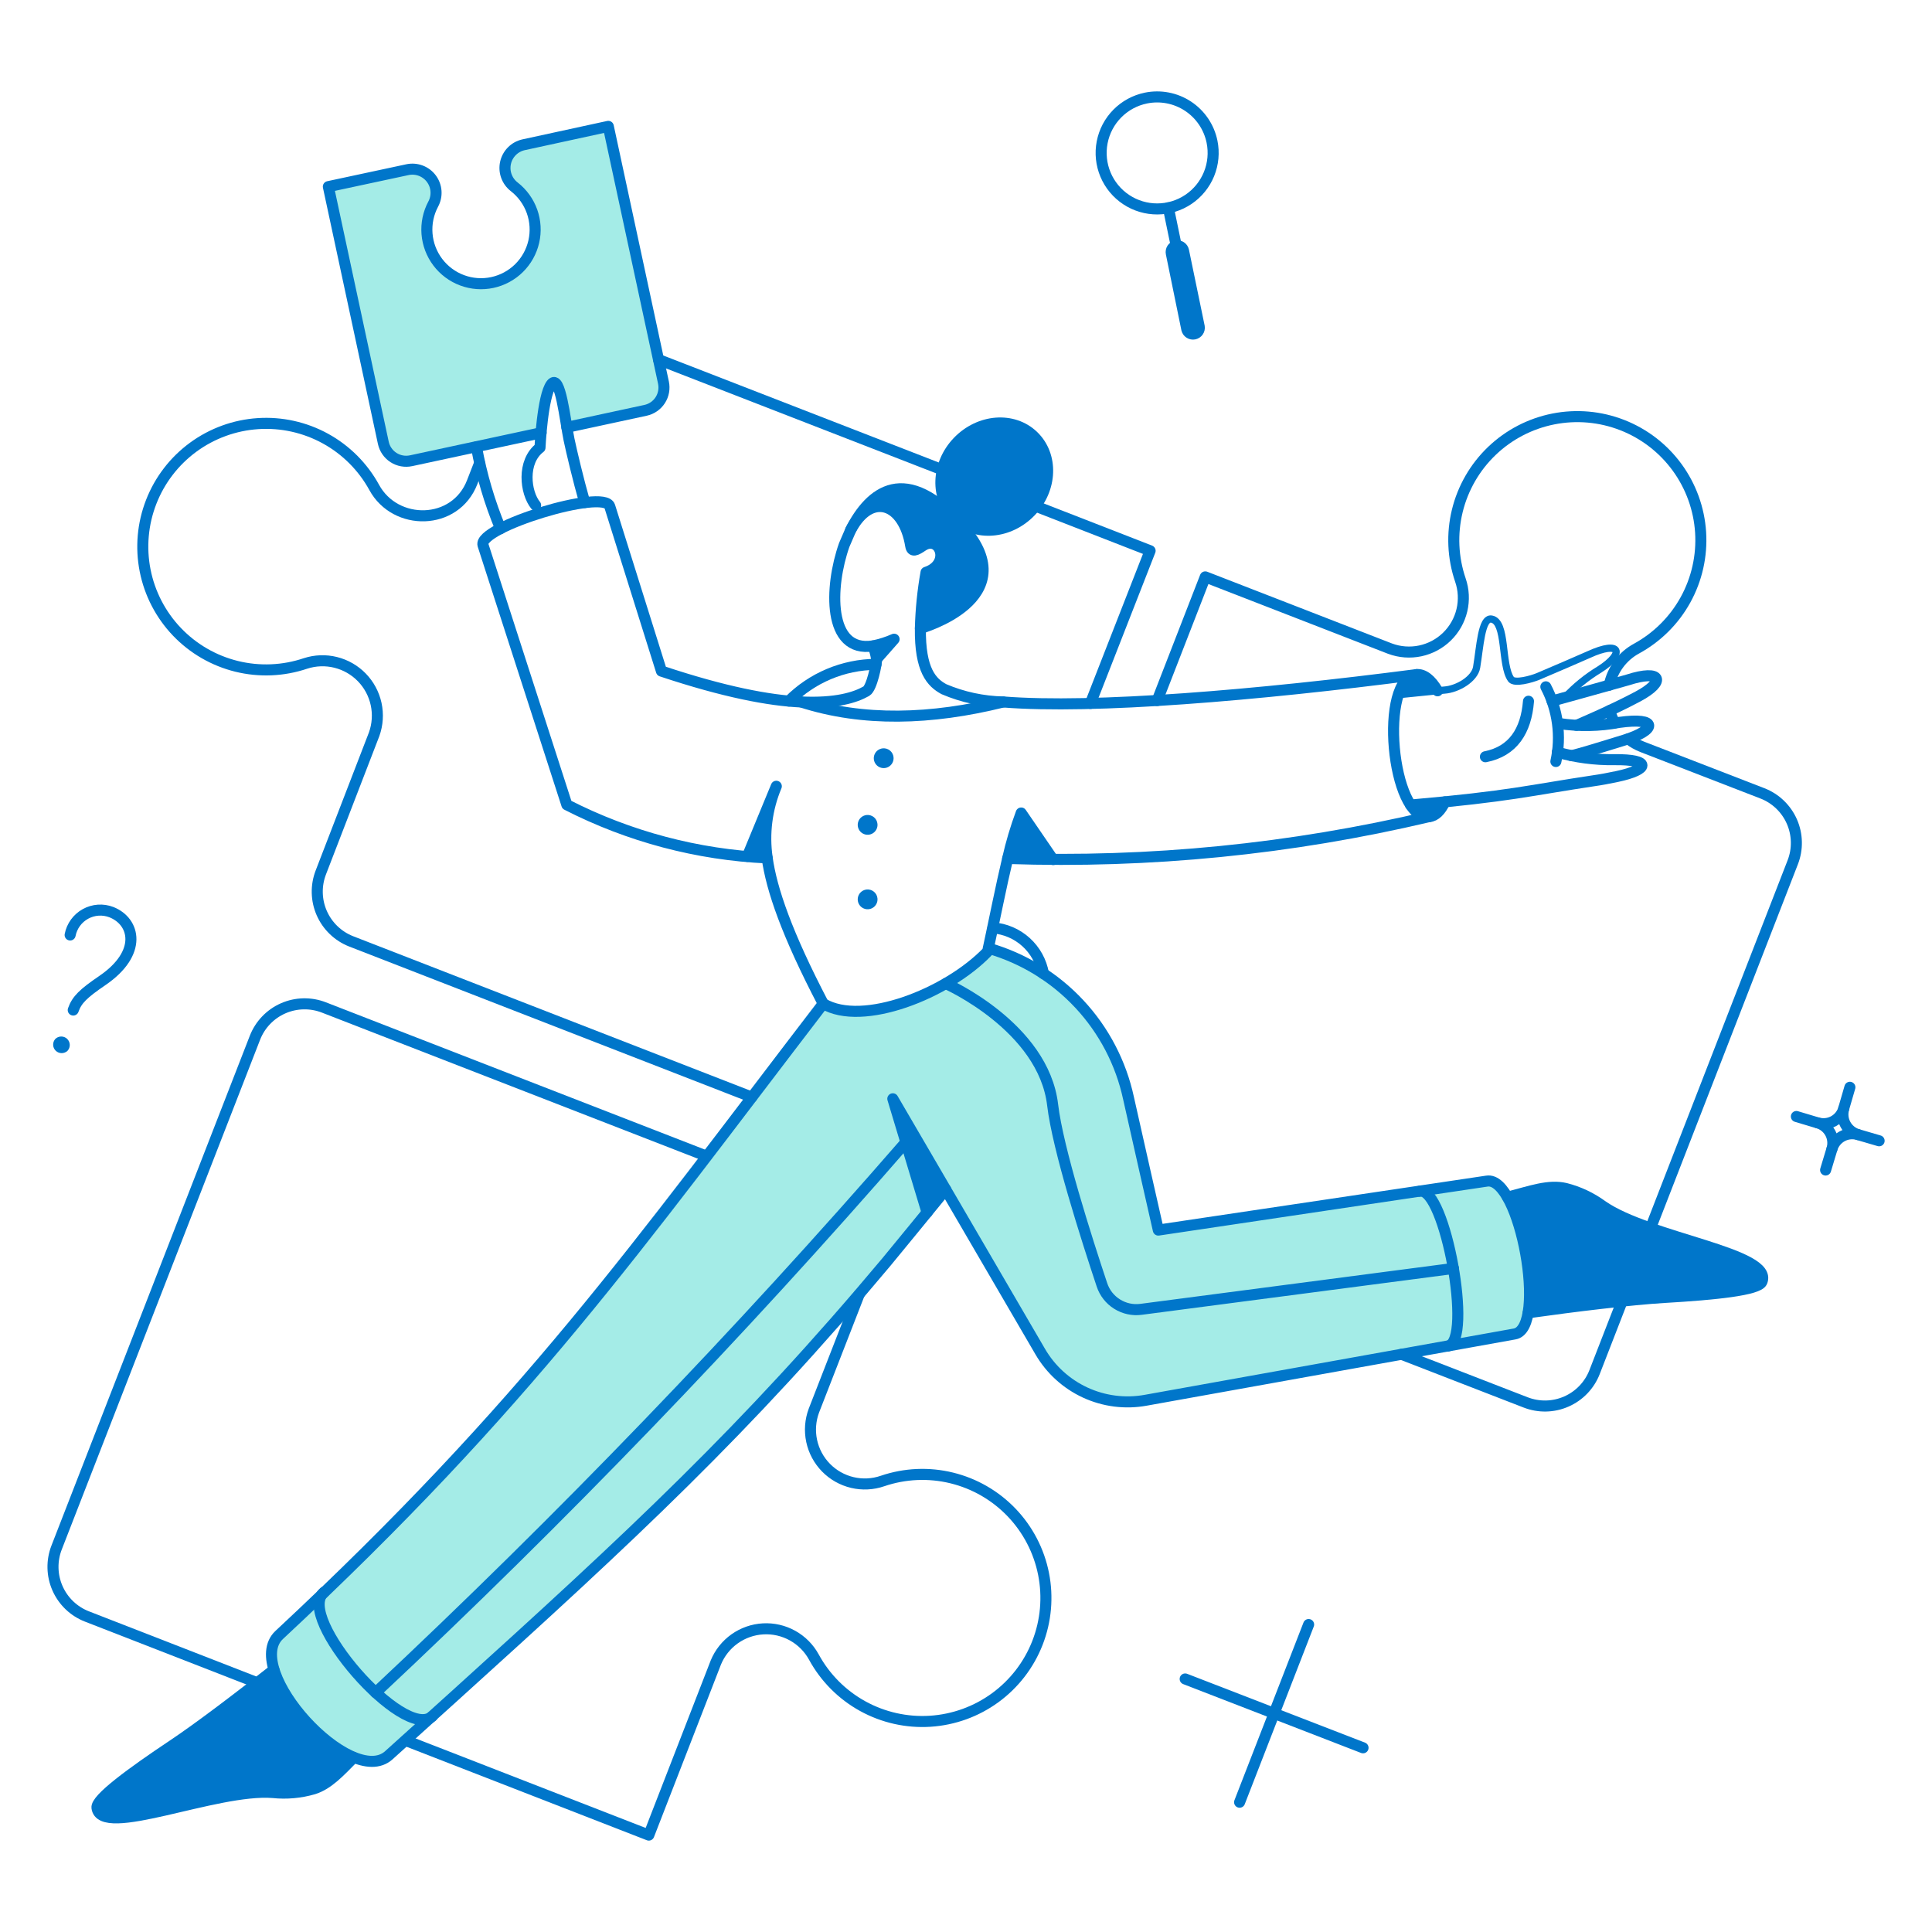 <svg width="350" height="350" viewBox="0 0 350 350" fill="none" xmlns="http://www.w3.org/2000/svg">
<path d="M269.325 213.976L209.842 222.843C206.973 209.992 205.447 203.588 204.444 198.987C200.248 179.875 183.642 173.318 179.043 171.866C178.465 175.331 158.28 187.333 149.12 181.847C115.585 225.63 94.902 254.244 50.584 296.191C43.769 302.51 63.619 324.211 70.467 317.991C113.118 279.774 135.792 258.859 167.96 219.705L161.742 199.061L188.407 244.875C190.302 248.124 193.149 250.713 196.562 252.294C199.976 253.873 203.791 254.366 207.495 253.708L274.322 241.665C280.312 240.689 275.46 212.869 269.325 213.976Z" fill="#A4ECE7"/>
<path d="M120.191 69.306L110.199 22.893L94.815 26.201C94.017 26.387 93.289 26.796 92.714 27.38C92.139 27.963 91.742 28.698 91.569 29.499C91.396 30.3 91.453 31.133 91.735 31.902C92.017 32.671 92.511 33.345 93.161 33.844C94.642 34.985 95.766 36.526 96.401 38.285C97.036 40.043 97.155 41.947 96.744 43.771C96.333 45.595 95.409 47.264 94.082 48.58C92.754 49.897 91.078 50.807 89.25 51.203C87.423 51.598 85.52 51.464 83.767 50.815C82.013 50.165 80.482 49.028 79.353 47.538C78.224 46.047 77.545 44.265 77.395 42.401C77.245 40.538 77.631 38.67 78.507 37.018C78.889 36.296 79.059 35.481 78.997 34.666C78.934 33.851 78.642 33.071 78.153 32.416C77.664 31.761 77 31.259 76.236 30.967C75.473 30.675 74.643 30.606 73.842 30.767L59.484 33.844L69.48 80.257C69.717 81.354 70.38 82.311 71.323 82.919C72.266 83.527 73.412 83.736 74.509 83.499L98.096 78.437C98.317 76.045 98.747 71.152 99.882 69.637C101.173 67.918 102.099 73.642 102.728 77.412L116.954 74.335C118.049 74.096 119.005 73.433 119.612 72.49C120.219 71.547 120.427 70.402 120.191 69.306Z" fill="#A4ECE7"/>
<path d="M161.973 115.82L158.806 119.426C158.687 118.598 158.467 117.786 158.151 117.011C159.46 116.734 160.739 116.335 161.973 115.82Z" fill="#0076CA"/>
<path d="M184.998 147.283C184.002 149.972 183.184 152.724 182.55 155.521C186.652 155.684 186.917 155.783 190.821 155.783L184.998 147.283Z" fill="#0076CA"/>
<path d="M171.343 215.498C170.218 216.921 169.061 218.31 167.969 219.7L161.751 199.055L171.343 215.498Z" fill="#0076CA"/>
<path d="M174.544 95.608C164.03 83.565 157.606 89.123 154.105 96.005C157.81 88.991 163.664 91.108 164.988 98.85C165.12 99.743 165.616 99.677 165.715 99.611C166.245 99.47 166.741 99.223 167.171 98.883C170.248 96.733 172.365 102.125 167.767 103.68C167.169 107.023 166.826 110.407 166.741 113.802C166.741 113.802 185.825 108.484 174.544 95.608Z" fill="#0076CA"/>
<path d="M186.718 92.663C182.815 96.732 176.703 97.22 173.055 93.722C169.407 90.224 169.614 84.094 173.518 80.025C177.422 75.956 183.534 75.468 187.182 78.966C190.83 82.465 190.622 88.594 186.718 92.663Z" fill="#0076CA"/>
<path d="M49.63 302.505C29.525 318.305 17.242 324.848 17.568 327.481C18.265 333.138 39.039 323.875 49.459 324.735C51.927 324.995 54.422 324.77 56.804 324.074C59.483 323.246 61.505 320.997 64.082 318.383C57.465 315.061 52.316 309.403 49.63 302.505Z" fill="#0076CA"/>
<path d="M290.271 218.442C282.942 213.361 279.823 215.134 273.102 216.887C276.248 223.391 277.542 230.636 276.84 237.828C285.341 236.638 295.398 235.413 301.618 235.042C310.65 234.519 318.555 233.72 319.186 232.23C321.439 227.011 298.803 224.462 290.271 218.442Z" fill="#0076CA"/>
<path d="M260.424 125.146L253.412 125.843C255 121.279 258.009 120.945 260.424 125.146Z" fill="#0076CA"/>
<path d="M261.749 145.265C260.194 148.705 257.713 148.838 255.595 145.761L261.749 145.265Z" fill="#0076CA"/>
<path d="M216.36 60.541C216.212 60.572 216.059 60.574 215.911 60.547C215.763 60.519 215.62 60.461 215.494 60.378C215.367 60.295 215.259 60.188 215.176 60.062C215.09 59.937 215.033 59.796 215.003 59.647L212.191 45.891C212.13 45.597 212.188 45.291 212.351 45.04C212.517 44.789 212.775 44.613 213.067 44.551C213.361 44.49 213.668 44.548 213.92 44.712C214.171 44.877 214.347 45.134 214.408 45.428L217.22 59.184C217.258 59.33 217.267 59.482 217.244 59.631C217.222 59.78 217.168 59.923 217.086 60.051C217.006 60.178 216.9 60.287 216.774 60.371C216.649 60.456 216.508 60.513 216.36 60.541Z" fill="#0076CA"/>
<path d="M140.601 142.452L135.378 155.188C136.569 155.287 137.793 155.353 138.984 155.419C138.321 151.03 138.881 146.544 140.601 142.452Z" fill="#0076CA"/>
<path d="M12.242 190.354C11.953 190.631 11.568 190.786 11.168 190.786C10.768 190.784 10.383 190.629 10.096 190.351C9.808 190.072 9.64 189.693 9.627 189.292C9.614 188.892 9.757 188.503 10.025 188.206C10.313 187.929 10.698 187.774 11.099 187.774C11.499 187.775 11.884 187.93 12.171 188.209C12.459 188.488 12.627 188.867 12.64 189.268C12.653 189.668 12.51 190.056 12.242 190.354Z" fill="#0076CA"/>
<path d="M161.874 137.192C161.907 137.545 161.834 137.9 161.665 138.212C161.496 138.524 161.238 138.778 160.924 138.944C160.611 139.109 160.255 139.178 159.902 139.141C159.549 139.104 159.215 138.963 158.943 138.737C158.67 138.51 158.47 138.208 158.369 137.868C158.268 137.528 158.27 137.165 158.375 136.827C158.48 136.488 158.683 136.188 158.958 135.964C159.234 135.741 159.569 135.604 159.922 135.571C160.157 135.548 160.394 135.572 160.62 135.642C160.845 135.711 161.055 135.824 161.236 135.975C161.418 136.126 161.567 136.311 161.677 136.52C161.787 136.729 161.854 136.957 161.874 137.192Z" fill="#0076CA"/>
<path d="M158.963 149.268C158.995 149.621 158.923 149.976 158.753 150.288C158.584 150.599 158.327 150.854 158.013 151.019C157.699 151.185 157.343 151.253 156.991 151.216C156.638 151.179 156.304 151.039 156.031 150.812C155.758 150.586 155.559 150.283 155.458 149.943C155.357 149.603 155.359 149.241 155.464 148.902C155.569 148.563 155.772 148.263 156.047 148.04C156.322 147.816 156.658 147.68 157.011 147.647C157.246 147.624 157.483 147.648 157.709 147.717C157.934 147.786 158.144 147.899 158.325 148.05C158.507 148.201 158.656 148.386 158.766 148.595C158.876 148.804 158.942 149.033 158.963 149.268Z" fill="#0076CA"/>
<path d="M158.963 162.764C158.995 163.117 158.923 163.472 158.753 163.784C158.584 164.096 158.327 164.35 158.013 164.516C157.699 164.681 157.343 164.749 156.991 164.713C156.638 164.676 156.304 164.535 156.031 164.309C155.758 164.082 155.559 163.78 155.458 163.44C155.357 163.1 155.359 162.737 155.464 162.398C155.569 162.06 155.772 161.76 156.047 161.536C156.322 161.313 156.658 161.176 157.011 161.143C157.246 161.12 157.483 161.144 157.708 161.214C157.934 161.283 158.143 161.396 158.325 161.547C158.506 161.698 158.656 161.883 158.766 162.092C158.875 162.301 158.942 162.529 158.963 162.764Z" fill="#0076CA"/>
<path d="M73.485 315.306L117.539 332.444L129.679 301.181C130.386 299.459 131.565 297.974 133.081 296.894C134.597 295.815 136.388 295.188 138.246 295.084C140.104 294.979 141.954 295.404 143.581 296.308C145.208 297.211 146.545 298.557 147.439 300.189C149.479 303.934 152.546 307.018 156.279 309.08C160.013 311.14 164.258 312.092 168.513 311.822C172.769 311.55 176.86 310.07 180.302 307.554C183.746 305.038 186.398 301.591 187.948 297.619C189.498 293.645 189.881 289.311 189.05 285.129C188.22 280.946 186.212 277.088 183.264 274.007C180.314 270.925 176.546 268.752 172.404 267.741C168.261 266.729 163.916 266.922 159.879 268.298C158.115 268.906 156.215 269 154.4 268.569C152.585 268.139 150.929 267.203 149.626 265.869C148.322 264.533 147.425 262.856 147.038 261.032C146.651 259.207 146.79 257.309 147.439 255.561L155.644 234.491" stroke="#0076CA" stroke-width="2" stroke-linecap="round" stroke-linejoin="round"/>
<path d="M46.614 304.854L15.749 292.839C14.568 292.379 13.489 291.692 12.573 290.816C11.658 289.938 10.925 288.89 10.415 287.73C9.905 286.57 9.628 285.32 9.601 284.053C9.574 282.787 9.797 281.526 10.257 280.346L46.184 188.007C46.644 186.825 47.332 185.743 48.209 184.828C49.087 183.912 50.136 183.177 51.298 182.667C52.459 182.156 53.71 181.881 54.978 181.855C56.247 181.829 57.508 182.054 58.69 182.515L127.991 209.444" stroke="#0076CA" stroke-width="2" stroke-linecap="round" stroke-linejoin="round"/>
<path d="M291.622 128.723C291.827 129.511 292.139 130.268 292.548 130.972" stroke="#0076CA" stroke-width="2" stroke-linecap="round" stroke-linejoin="round"/>
<path d="M291.53 124.126C291.822 122.732 292.414 121.419 293.264 120.276C294.114 119.134 295.202 118.19 296.452 117.509C300.196 115.469 303.281 112.402 305.341 108.669C307.401 104.936 308.352 100.691 308.082 96.436C307.81 92.181 306.33 88.091 303.814 84.649C301.298 81.206 297.85 78.554 293.879 77.005C289.905 75.455 285.573 75.073 281.39 75.903C277.208 76.733 273.349 78.74 270.269 81.689C267.189 84.638 265.016 88.405 264.004 92.547C262.994 96.69 263.186 101.035 264.561 105.071C265.171 106.835 265.265 108.735 264.836 110.551C264.406 112.367 263.469 114.023 262.134 115.326C260.798 116.63 259.122 117.527 257.295 117.914C255.47 118.3 253.572 118.16 251.824 117.509L218.345 104.509L209.639 126.905" stroke="#0076CA" stroke-width="2" stroke-linecap="round" stroke-linejoin="round"/>
<path d="M253.908 245.346L276.37 254.053C277.553 254.514 278.813 254.739 280.081 254.713C281.349 254.686 282.601 254.41 283.762 253.899C284.923 253.389 285.972 252.656 286.849 251.74C287.727 250.823 288.415 249.743 288.874 248.561L293.945 235.515M294.995 133.865C295.75 134.454 296.586 134.933 297.476 135.287L319.278 143.724C320.461 144.183 321.54 144.871 322.456 145.748C323.372 146.626 324.107 147.675 324.617 148.837C325.127 149.998 325.402 151.249 325.428 152.517C325.454 153.785 325.23 155.046 324.768 156.227L299.017 222.47" stroke="#0076CA" stroke-width="2" stroke-linecap="round" stroke-linejoin="round"/>
<path d="M179.875 168.091C182.108 168.261 184.22 169.17 185.878 170.674C187.535 172.177 188.646 174.19 189.034 176.395" stroke="#0076CA" stroke-width="2" stroke-linecap="round" stroke-linejoin="round"/>
<path d="M142.917 127.002C147.093 122.789 152.766 120.398 158.698 120.353" stroke="#0076CA" stroke-width="2" stroke-linecap="round" stroke-linejoin="round"/>
<path d="M170.739 85.12L119.297 65.139" stroke="#0076CA" stroke-width="2" stroke-linecap="round" stroke-linejoin="round"/>
<path d="M197.537 127.432L208.353 99.776L187.711 91.737" stroke="#0076CA" stroke-width="2" stroke-linecap="round" stroke-linejoin="round"/>
<path d="M136.201 198.758L63.619 170.539C61.235 169.605 59.319 167.765 58.289 165.421C57.26 163.077 57.202 160.42 58.127 158.033L67.788 132.991C68.411 131.24 68.532 129.351 68.137 127.535C67.741 125.72 66.846 124.051 65.551 122.719C64.256 121.386 62.614 120.443 60.811 119.996C59.008 119.548 57.116 119.614 55.348 120.187C51.321 121.547 46.99 121.73 42.863 120.714C38.736 119.698 34.985 117.525 32.049 114.451C29.114 111.377 27.117 107.529 26.293 103.36C25.468 99.19 25.851 94.872 27.396 90.912C28.94 86.953 31.582 83.516 35.012 81.006C38.442 78.496 42.517 77.016 46.758 76.742C51 76.467 55.232 77.408 58.957 79.455C62.682 81.502 65.745 84.569 67.788 88.296C71.634 95.36 82.491 95.261 85.548 87.337L86.872 83.929" stroke="#0076CA" stroke-width="2" stroke-linecap="round" stroke-linejoin="round"/>
<path d="M158.143 117.016C159.46 116.751 160.745 116.342 161.974 115.797L158.806 119.393" stroke="#0076CA" stroke-width="2" stroke-linecap="round" stroke-linejoin="round"/>
<path d="M181.756 127.168C178.058 127.089 174.407 126.303 171.004 124.852C168.792 123.652 166.638 121.477 166.736 113.802C166.824 110.407 167.167 107.023 167.762 103.68C172.36 102.158 170.285 96.792 167.166 98.883C166.019 99.653 165.186 100.131 164.983 98.883C163.722 91.098 157.805 89.024 154.1 96.038L152.942 98.717C150.26 106.264 149.86 118.315 158.143 117.011C158.466 117.772 158.687 118.573 158.798 119.393C158.841 120.22 157.936 124.652 156.945 125.216C154.923 126.368 151.42 127.465 145.134 127.168" stroke="#0076CA" stroke-width="2" stroke-linecap="round" stroke-linejoin="round"/>
<path d="M255.543 145.843C273.633 144.26 277.147 143.168 288.801 141.427C289.992 141.262 291.383 141 292.97 140.666C298.829 139.426 299.256 137.532 292.407 137.622C288.93 137.668 285.465 137.211 282.118 136.266" stroke="#0076CA" stroke-width="2" stroke-linecap="round" stroke-linejoin="round"/>
<path d="M284.608 136.867C284.641 137.032 288.977 135.71 294.235 134.081C300.124 132.263 300.487 129.868 293.342 130.871C289.741 131.556 286.048 131.623 282.425 131.07" stroke="#0076CA" stroke-width="2" stroke-linecap="round" stroke-linejoin="round"/>
<path d="M281.169 127.002C281.169 127.002 294.101 123.422 294.897 123.172C300.992 121.199 301.911 123.405 296.717 126.182C291.953 128.73 285.601 131.406 285.601 131.406" stroke="#0076CA" stroke-width="2" stroke-linecap="round" stroke-linejoin="round"/>
<path d="M253.243 125.205C252.884 125.241 252.623 125.562 252.66 125.921C252.696 126.279 253.017 126.541 253.375 126.505L253.243 125.205ZM261.65 125.017V125.67C261.665 125.67 261.679 125.67 261.695 125.669L261.65 125.017ZM270.185 112.148L270.288 111.503H270.286L270.185 112.148ZM278.655 122.536L278.906 123.139L278.907 123.138L278.655 122.536ZM287.784 118.599L287.511 118.006L287.509 118.007L287.784 118.599ZM289.769 121.279L290.107 121.838L290.121 121.829L289.769 121.279ZM283.05 125.904C282.804 126.167 282.818 126.581 283.081 126.827C283.344 127.073 283.758 127.059 284.004 126.795L283.05 125.904ZM253.309 125.855L253.375 126.505C253.375 126.504 253.375 126.504 253.377 126.504C253.377 126.504 253.379 126.504 253.381 126.504C253.386 126.504 253.391 126.503 253.398 126.502L253.468 126.495C253.529 126.489 253.617 126.48 253.731 126.469C253.957 126.446 254.281 126.413 254.669 126.374C255.446 126.295 256.482 126.19 257.519 126.086C258.559 125.981 259.599 125.877 260.384 125.798C260.776 125.759 261.105 125.726 261.336 125.703C261.453 125.692 261.544 125.683 261.608 125.677C261.639 125.674 261.662 125.672 261.679 125.67C261.719 125.666 261.686 125.67 261.65 125.67V124.364C261.632 124.364 261.618 124.365 261.617 124.365C261.61 124.365 261.606 124.366 261.603 124.366C261.598 124.366 261.592 124.367 261.589 124.367C261.58 124.368 261.571 124.369 261.561 124.369C261.542 124.371 261.516 124.374 261.483 124.377C261.418 124.383 261.324 124.392 261.209 124.404C260.976 124.426 260.647 124.459 260.253 124.498C259.468 124.577 258.428 124.682 257.389 124.786C256.351 124.891 255.315 124.996 254.537 125.074C254.148 125.114 253.826 125.146 253.6 125.169C253.487 125.181 253.396 125.19 253.337 125.196C253.306 125.199 253.283 125.201 253.267 125.203L253.25 125.205C253.248 125.205 253.246 125.205 253.245 125.205C253.245 125.205 253.245 125.205 253.243 125.205L253.309 125.855ZM261.695 125.669C263.032 125.577 264.516 125.027 265.714 124.225C266.894 123.434 267.929 122.308 268.15 120.99L266.861 120.774C266.727 121.575 266.041 122.434 264.988 123.14C263.95 123.834 262.682 124.292 261.604 124.366L261.695 125.669ZM268.15 120.99C268.305 120.068 268.435 119.034 268.573 118.031C268.711 117.019 268.853 116.034 269.031 115.176C269.21 114.305 269.416 113.627 269.654 113.197C269.898 112.757 270.043 112.786 270.084 112.793L270.286 111.503C269.417 111.366 268.848 111.96 268.514 112.563C268.174 113.176 267.937 114.017 267.751 114.911C267.563 115.818 267.415 116.844 267.277 117.855C267.14 118.875 267.011 119.878 266.861 120.774L268.15 120.99ZM270.083 112.793C270.429 112.848 270.76 113.133 271.054 113.905C271.343 114.663 271.519 115.696 271.671 116.87C271.819 118.012 271.946 119.29 272.148 120.417C272.348 121.534 272.642 122.636 273.192 123.411L274.258 122.654C273.887 122.134 273.631 121.284 273.433 120.187C273.238 119.1 273.121 117.903 272.966 116.702C272.815 115.534 272.625 114.36 272.275 113.44C271.93 112.534 271.345 111.671 270.288 111.503L270.083 112.793ZM273.192 123.411C273.525 123.879 274.096 124.013 274.538 124.051C275.017 124.091 275.564 124.038 276.092 123.947C277.149 123.765 278.27 123.404 278.906 123.139L278.404 121.933C277.849 122.165 276.821 122.496 275.869 122.66C275.392 122.743 274.969 122.777 274.65 122.749C274.296 122.719 274.241 122.631 274.258 122.654L273.192 123.411ZM278.907 123.138C280.859 122.319 287.417 119.49 288.059 119.191L287.509 118.007C286.891 118.294 280.358 121.113 278.402 121.934L278.907 123.138ZM288.058 119.192C289.494 118.529 290.574 118.203 291.305 118.108C291.672 118.06 291.914 118.076 292.055 118.111C292.193 118.145 292.17 118.178 292.141 118.123C292.113 118.071 292.151 118.075 292.106 118.211C292.061 118.348 291.951 118.552 291.735 118.817C291.305 119.345 290.544 120.009 289.417 120.729L290.121 121.829C291.314 121.067 292.198 120.317 292.748 119.642C293.022 119.306 293.234 118.961 293.346 118.62C293.459 118.278 293.49 117.875 293.29 117.504C293.088 117.13 292.731 116.933 292.369 116.843C292.012 116.755 291.592 116.753 291.136 116.813C290.22 116.932 289.007 117.317 287.511 118.006L288.058 119.192ZM289.431 120.72C287.075 122.147 284.929 123.892 283.05 125.904L284.004 126.795C285.801 124.871 287.856 123.202 290.107 121.838L289.431 120.72Z" fill="#0076CA"/>
<path d="M280.044 124.422C282.224 128.578 282.867 133.369 281.862 137.953" stroke="#0076CA" stroke-width="2" stroke-linecap="round" stroke-linejoin="round"/>
<path d="M276.901 127.035C276.471 132.395 274.115 136.1 269.094 137.093" stroke="#0076CA" stroke-width="2" stroke-linecap="round" stroke-linejoin="round"/>
<path d="M182.55 155.521C183.184 152.724 184.002 149.972 184.998 147.283L190.776 155.719" stroke="#0076CA" stroke-width="2" stroke-linecap="round" stroke-linejoin="round"/>
<path d="M167.948 219.656L161.742 199.055L171.334 215.498" stroke="#0076CA" stroke-width="2" stroke-linecap="round" stroke-linejoin="round"/>
<path d="M149.137 181.82C114.997 226.349 95.681 254.169 50.583 296.186C43.792 302.519 63.563 324.187 70.433 317.986L82.273 307.302C114.405 278.256 135.143 259.001 160.548 228.665C160.548 228.665 170.206 216.92 171.331 215.498L188.436 244.841C190.325 248.096 193.17 250.69 196.585 252.271C200.001 253.851 203.819 254.342 207.523 253.675L274.387 241.66C280.375 240.662 275.416 212.905 269.325 213.974L209.842 222.841C209.842 222.841 205.216 202.468 204.445 198.954C203.069 192.56 199.985 186.658 195.524 181.874C191.061 177.091 185.388 173.607 179.104 171.791" stroke="#0076CA" stroke-width="2" stroke-linecap="round" stroke-linejoin="round"/>
<path d="M154.105 96.005C157.612 89.123 164.03 83.567 174.549 95.608C185.796 108.477 166.741 113.835 166.741 113.835" stroke="#0076CA" stroke-width="2" stroke-linecap="round" stroke-linejoin="round"/>
<path d="M186.718 92.663C182.815 96.732 176.703 97.22 173.055 93.722C169.407 90.224 169.614 84.094 173.518 80.025C177.422 75.956 183.534 75.468 187.182 78.966C190.83 82.465 190.622 88.594 186.718 92.663Z" stroke="#0076CA" stroke-width="2" stroke-linecap="round" stroke-linejoin="round"/>
<path d="M64.082 318.383C61.502 320.995 59.478 323.231 56.804 324.074C54.422 324.768 51.927 324.993 49.459 324.735C39.036 323.905 18.27 333.137 17.568 327.481C17.372 325.893 23.755 321.195 31.298 316.163C36.062 312.987 43.275 307.497 49.625 302.501" stroke="#0076CA" stroke-width="2" stroke-linecap="round" stroke-linejoin="round"/>
<path d="M273.097 216.887C277.298 215.796 280.539 214.577 283.616 215.299C286.013 215.909 288.27 216.973 290.265 218.434C298.825 224.42 321.411 226.994 319.181 232.228C318.547 233.715 310.648 234.512 301.613 235.04C295.393 235.406 285.336 236.628 276.835 237.826" stroke="#0076CA" stroke-width="2" stroke-linecap="round" stroke-linejoin="round"/>
<path d="M256.647 122.207C257.887 122.104 259.231 123.078 260.424 125.146" stroke="#0076CA" stroke-width="2" stroke-linecap="round" stroke-linejoin="round"/>
<path d="M261.749 145.265C261.021 146.853 260.029 147.845 258.904 147.944" stroke="#0076CA" stroke-width="2" stroke-linecap="round" stroke-linejoin="round"/>
<path d="M217.253 59.184C217.302 59.477 217.236 59.779 217.068 60.024C216.9 60.269 216.642 60.44 216.351 60.5C216.06 60.56 215.757 60.504 215.505 60.345C215.254 60.186 215.075 59.936 215.003 59.647L212.191 45.892C212.13 45.597 212.188 45.291 212.351 45.04C212.517 44.788 212.775 44.613 213.069 44.552C213.361 44.49 213.668 44.548 213.92 44.712C214.171 44.877 214.347 45.134 214.408 45.428L217.253 59.184Z" stroke="#0076CA" stroke-width="2" stroke-linecap="round" stroke-linejoin="round"/>
<path d="M211.662 37.647L213.316 45.653" stroke="#0076CA" stroke-width="2" stroke-linecap="round" stroke-linejoin="round"/>
<path d="M207.593 17.765C205.627 18.168 203.825 19.144 202.414 20.571C201.002 21.998 200.046 23.811 199.667 25.781C199.285 27.751 199.498 29.79 200.276 31.64C201.054 33.489 202.364 35.067 204.039 36.172C205.712 37.278 207.678 37.862 209.684 37.851C211.692 37.84 213.649 37.234 215.312 36.11C216.975 34.986 218.265 33.395 219.024 31.537C219.781 29.679 219.971 27.638 219.569 25.672C219.303 24.366 218.78 23.126 218.035 22.022C217.288 20.918 216.332 19.971 215.219 19.237C214.107 18.503 212.862 17.995 211.552 17.742C210.245 17.49 208.899 17.497 207.593 17.765Z" stroke="#0076CA" stroke-width="2" stroke-linecap="round" stroke-linejoin="round"/>
<path d="M329.302 203.422L325.432 202.264" stroke="#0076CA" stroke-width="2" stroke-linecap="round" stroke-linejoin="round"/>
<path d="M334 200.842L335.125 196.971" stroke="#0076CA" stroke-width="2" stroke-linecap="round" stroke-linejoin="round"/>
<path d="M330.725 211.958L331.883 208.12" stroke="#0076CA" stroke-width="2" stroke-linecap="round" stroke-linejoin="round"/>
<path d="M336.581 205.54L340.419 206.665" stroke="#0076CA" stroke-width="2" stroke-linecap="round" stroke-linejoin="round"/>
<path d="M336.588 205.54C335.623 205.256 334.812 204.603 334.328 203.722C333.844 202.841 333.729 201.805 334.008 200.838C333.724 201.803 333.071 202.614 332.19 203.099C331.309 203.583 330.273 203.698 329.306 203.419C330.271 203.703 331.082 204.356 331.566 205.237C332.05 206.118 332.165 207.154 331.887 208.12C332.171 207.156 332.823 206.344 333.705 205.86C334.586 205.376 335.622 205.261 336.588 205.54Z" stroke="#0076CA" stroke-width="2" stroke-linecap="round" stroke-linejoin="round"/>
<path d="M90.68 95.773C88.693 91.005 87.229 86.035 86.313 80.951" stroke="#0076CA" stroke-width="2" stroke-linecap="round" stroke-linejoin="round"/>
<path d="M98.025 78.404L74.471 83.466C73.374 83.703 72.228 83.494 71.285 82.886C70.342 82.278 69.679 81.32 69.442 80.224L59.484 33.809L73.842 30.732C74.643 30.567 75.475 30.634 76.239 30.926C77.003 31.218 77.667 31.722 78.154 32.38C78.641 33.037 78.93 33.82 78.987 34.636C79.043 35.452 78.865 36.267 78.474 36.985C77.597 38.635 77.21 40.5 77.358 42.363C77.506 44.225 78.182 46.006 79.308 47.498C80.433 48.988 81.961 50.127 83.712 50.779C85.462 51.432 87.362 51.571 89.189 51.18C91.016 50.789 92.693 49.885 94.024 48.574C95.354 47.263 96.283 45.599 96.7 43.778C97.117 41.957 97.006 40.054 96.379 38.295C95.752 36.535 94.636 34.991 93.161 33.844C92.514 33.346 92.022 32.675 91.742 31.909C91.461 31.143 91.404 30.312 91.578 29.515C91.751 28.718 92.148 27.986 92.721 27.405C93.294 26.824 94.02 26.418 94.815 26.235L110.199 22.893L120.191 69.306C120.427 70.403 120.219 71.549 119.611 72.492C119.003 73.435 118.045 74.098 116.948 74.335L102.689 77.412" stroke="#0076CA" stroke-width="2" stroke-linecap="round" stroke-linejoin="round"/>
<path d="M97.032 91.538C95.146 89.222 94.518 83.631 97.826 81.091C97.826 81.091 98.267 71.737 99.877 69.612C101.488 67.488 102.39 76.288 103.086 79.628C103.544 81.813 104.741 86.874 105.932 91.042" stroke="#0076CA" stroke-width="2" stroke-linecap="round" stroke-linejoin="round"/>
<path d="M135.388 155.15L140.635 142.438C138.916 146.53 138.344 151.013 138.98 155.406" stroke="#0076CA" stroke-width="2" stroke-linecap="round" stroke-linejoin="round"/>
<path d="M256.647 122.207C227.669 125.977 198.065 128.458 181.756 127.168C168.655 130.41 156.349 130.774 145.134 127.168C139.344 126.903 131.239 125.381 119.827 121.577L110.464 91.737C109.472 88.495 86.511 95.508 87.504 98.751L102.689 145.794C113.959 151.56 126.334 154.842 138.98 155.42C139.774 161.11 142.52 169.149 149.137 181.82C156.25 186.055 171.599 180.001 178.913 172.392C180.203 166.436 181.361 160.514 182.552 155.521C208.216 156.39 233.88 153.842 258.873 147.944C252.054 148.533 249.7 122.794 256.647 122.207Z" stroke="#0076CA" stroke-width="2" stroke-linecap="round" stroke-linejoin="round"/>
<path d="M58.684 288.444C53.49 292.971 73.137 315.433 78.303 310.939" stroke="#0076CA" stroke-width="2" stroke-linecap="round" stroke-linejoin="round"/>
<path d="M257.217 215.796C261.782 214.969 266.877 243.022 262.311 243.849" stroke="#0076CA" stroke-width="2" stroke-linecap="round" stroke-linejoin="round"/>
<path d="M237.07 294.3L224.565 326.489" stroke="#0076CA" stroke-width="2" stroke-linecap="round" stroke-linejoin="round"/>
<path d="M246.927 316.63L214.706 304.159" stroke="#0076CA" stroke-width="2" stroke-linecap="round" stroke-linejoin="round"/>
<path d="M13.268 182.978C13.929 181.093 15.12 179.968 18.561 177.619C25.845 172.646 24.481 166.943 20.182 165.245C19.422 164.952 18.607 164.829 17.794 164.884C16.982 164.94 16.191 165.173 15.478 165.568C14.765 165.962 14.147 166.508 13.668 167.166C13.189 167.825 12.86 168.581 12.705 169.381" stroke="#0076CA" stroke-width="2" stroke-linecap="round" stroke-linejoin="round"/>
<path d="M68.052 306.638C101.763 275.057 133.828 241.766 164.122 206.894" stroke="#0076CA" stroke-width="2" stroke-linecap="round" stroke-linejoin="round"/>
<path d="M171.343 178.181C171.343 178.181 189.038 185.989 190.697 200.18C191.62 208.087 196.851 224.43 199.63 232.766C200.11 234.211 201.08 235.446 202.372 236.254C203.664 237.063 205.197 237.398 206.708 237.199L263.313 229.788" stroke="#0076CA" stroke-width="2" stroke-linecap="round" stroke-linejoin="round"/>
</svg>
